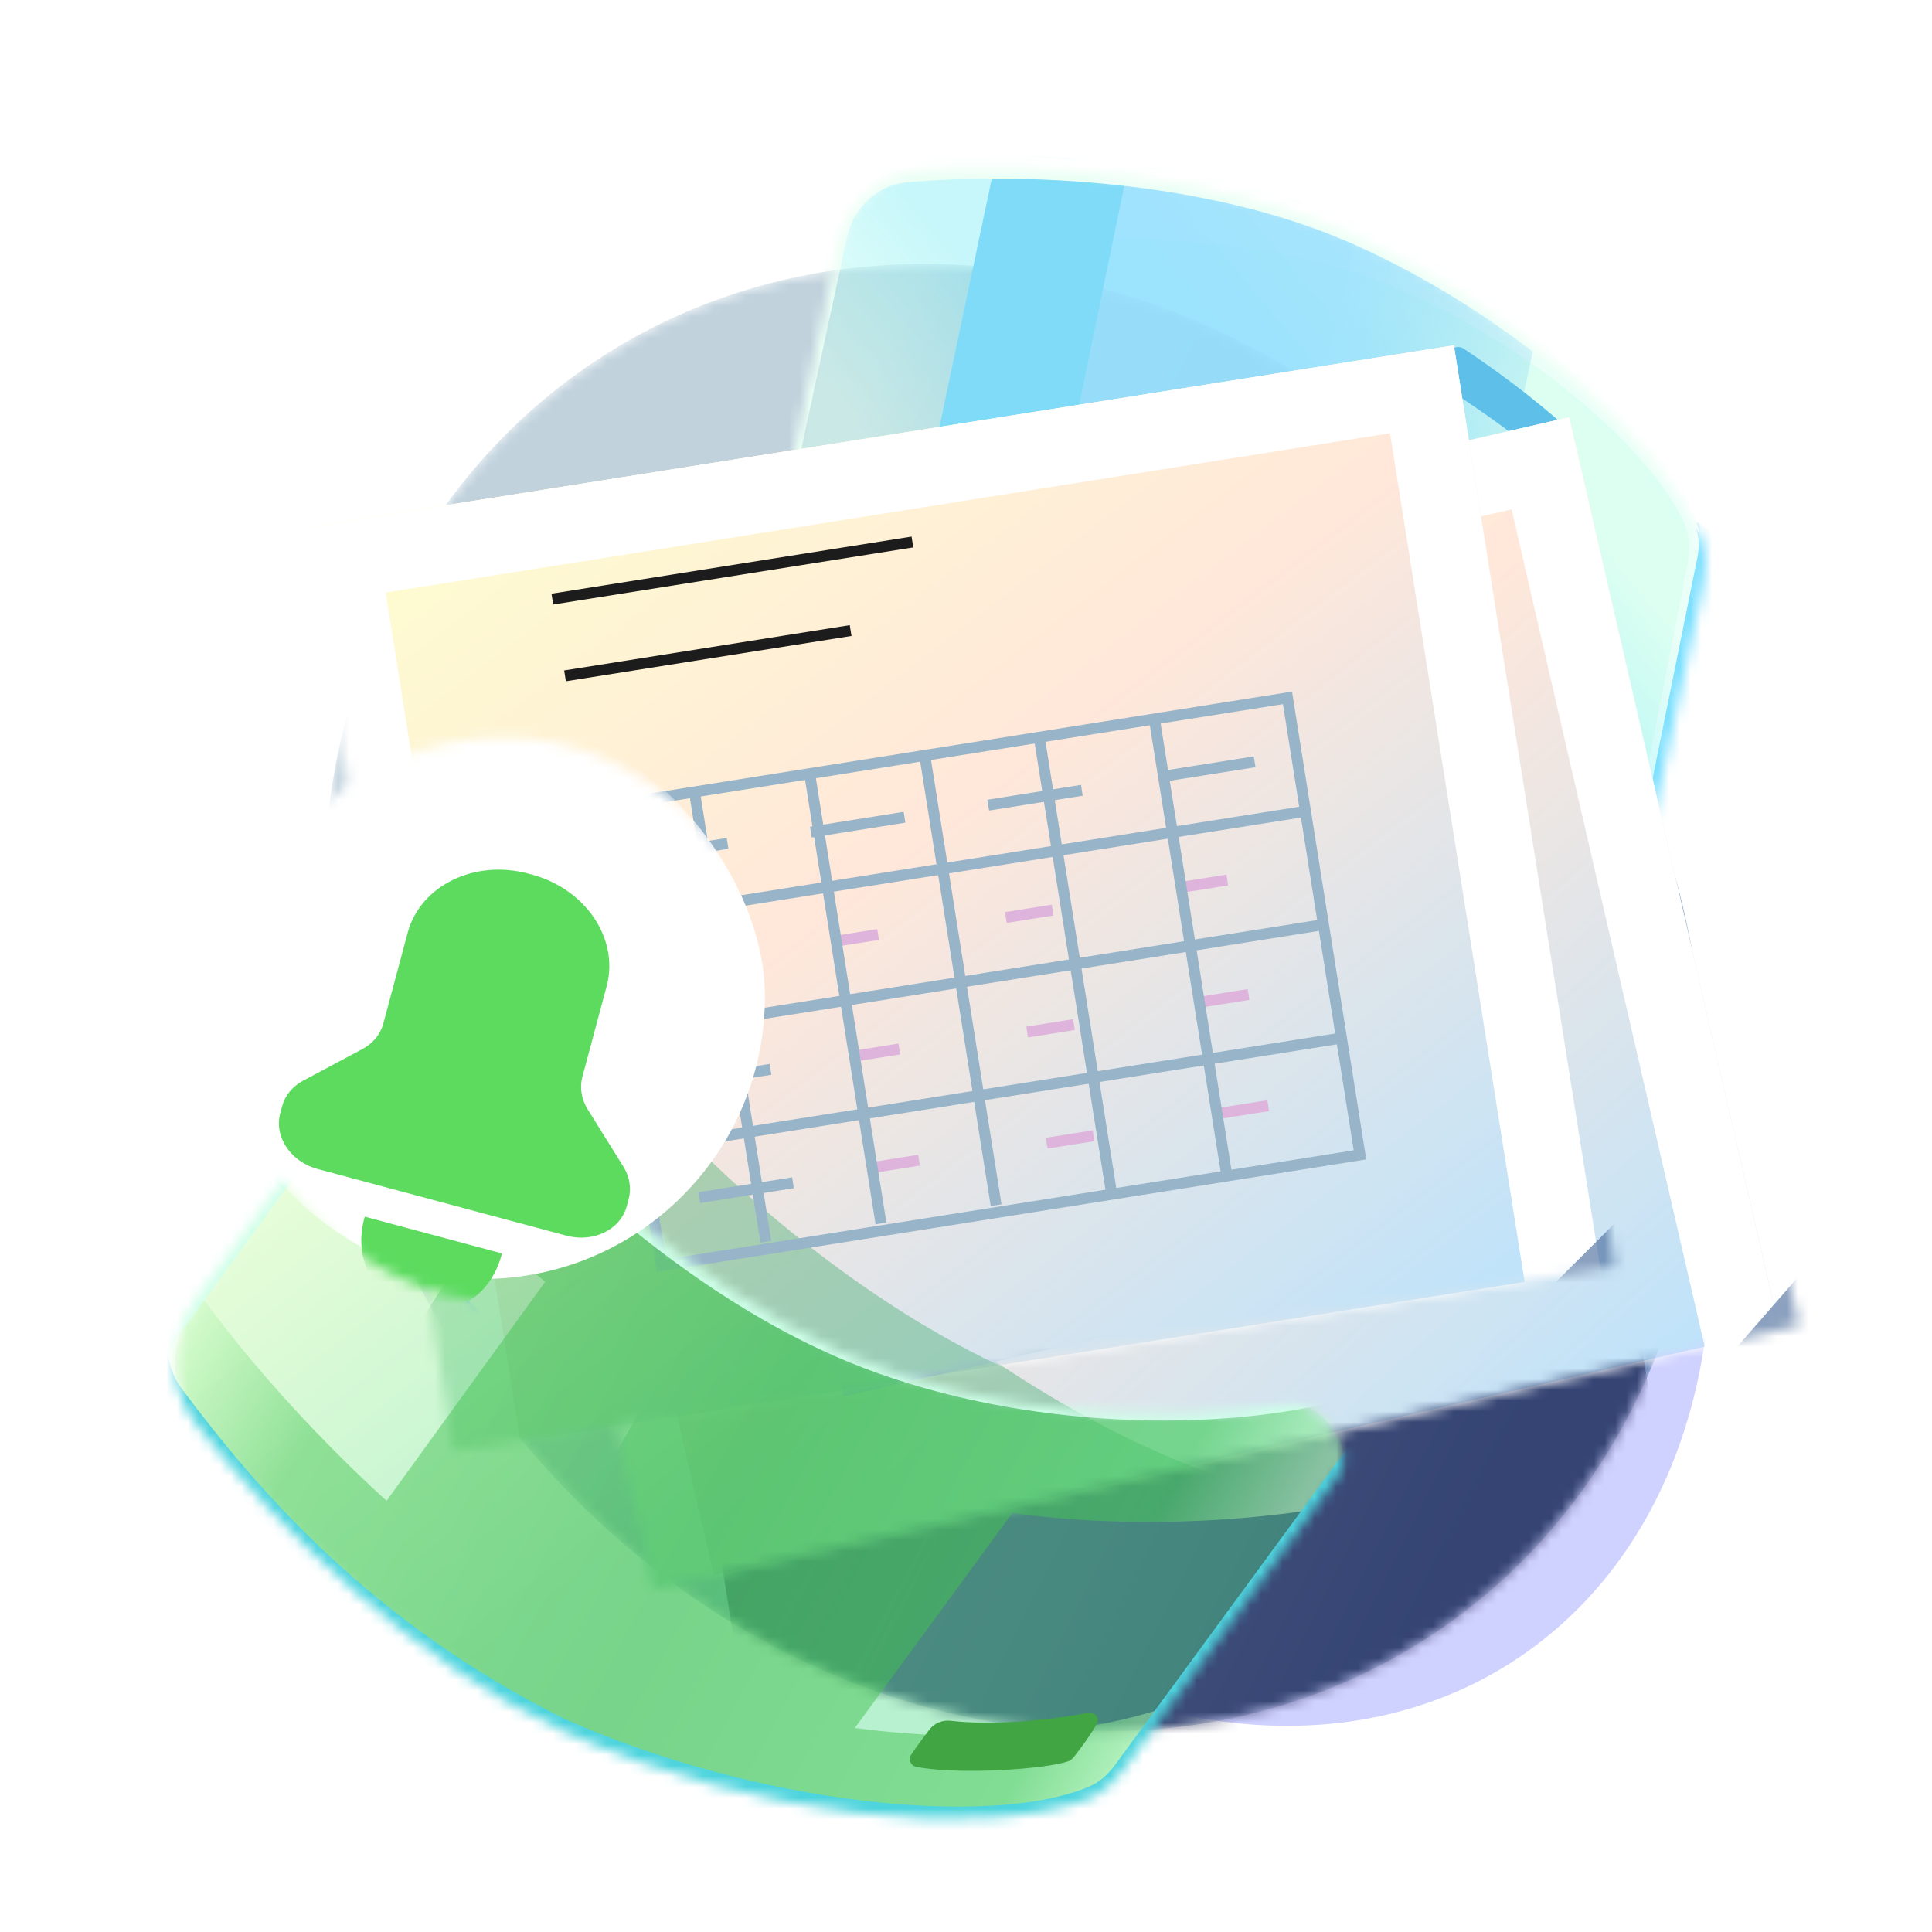 <svg width="180" height="180" viewBox="0 0 180 180" fill="none" xmlns="http://www.w3.org/2000/svg">
<g clip-path="url(#clip0_26420_12083)">
<g filter="url(#filter0_f_26420_12083)">
<path d="M129.752 26.695C119.759 22.549 107.4 21.883 98.856 22.402C94.932 22.64 91.882 25.661 91.118 29.518L87.831 46.116C87.177 49.413 90.066 52.432 93.425 52.316C101.915 52.023 113.927 53.089 123.728 57.154C132.677 60.866 140.714 68.321 145.735 75.01C147.275 77.061 152.552 76.346 153.046 73.829L157.194 52.716C157.458 51.373 157.472 49.97 156.903 48.724C153.728 41.763 142.384 31.934 129.752 26.695Z" fill="#E4FFF5"/>
</g>
<g filter="url(#filter1_f_26420_12083)">
<ellipse cx="107.889" cy="103.466" rx="47.032" ry="61.055" transform="rotate(-32.66 107.889 103.466)" fill="#CFD1FF"/>
</g>
<mask id="mask0_26420_12083" style="mask-type:alpha" maskUnits="userSpaceOnUse" x="30" y="24" width="129" height="138">
<ellipse cx="94.485" cy="92.949" rx="61.477" ry="70.999" transform="rotate(-32.66 94.485 92.949)" fill="white"/>
</mask>
<g mask="url(#mask0_26420_12083)">
<ellipse cx="94.485" cy="92.949" rx="61.477" ry="70.999" transform="rotate(-32.66 94.485 92.949)" fill="url(#paint0_linear_26420_12083)"/>
<g filter="url(#filter2_f_26420_12083)">
<rect x="54.1" y="62.805" width="87.825" height="112.513" transform="rotate(-9.014 54.1 62.805)" fill="#121342" fill-opacity="0.54"/>
</g>
</g>
<mask id="mask1_26420_12083" style="mask-type:alpha" maskUnits="userSpaceOnUse" x="72" y="15" width="87" height="72">
<path d="M125.454 21.673C112.607 16.014 96.432 15.149 85.858 15.845C81.959 16.102 78.89 19.062 78.066 22.881L72.826 47.156C72.114 50.455 74.97 53.514 78.342 53.377C88.881 52.949 104.599 54.366 117.208 59.921C129.059 65.142 139.474 75.868 145.31 84.851C146.713 87.01 151.858 86.496 152.397 83.978L158.751 54.321C159.032 53.008 159.072 51.64 158.59 50.386C155.195 41.549 141.215 28.616 125.454 21.673Z" fill="white"/>
</mask>
<g mask="url(#mask1_26420_12083)">
<g filter="url(#filter3_b_26420_12083)">
<path d="M125.454 21.673C112.607 16.014 96.432 15.149 85.858 15.845C81.959 16.102 78.89 19.062 78.066 22.881L72.826 47.156C72.114 50.455 74.97 53.514 78.342 53.377C88.881 52.949 104.599 54.366 117.208 59.921C129.059 65.142 139.474 75.868 145.31 84.851C146.713 87.01 151.858 86.496 152.397 83.978L158.751 54.321C159.032 53.008 159.072 51.64 158.59 50.386C155.195 41.549 141.215 28.616 125.454 21.673Z" fill="url(#paint1_linear_26420_12083)" fill-opacity="0.5"/>
</g>
<path d="M93.319 59.558L103.711 11.976L144.148 26.441L133.479 76.566L93.319 59.558Z" fill="url(#paint2_linear_26420_12083)" fill-opacity="0.8"/>
<g filter="url(#filter4_f_26420_12083)">
<rect x="52.657" y="56.29" width="87.825" height="112.513" transform="rotate(-7.099 52.657 56.29)" fill="#2B3C98" fill-opacity="0.56"/>
</g>
<g filter="url(#filter5_ii_26420_12083)">
<path d="M94.312 10.62L106.295 12.887L96.667 59.656L84.468 57.351L94.312 10.62Z" fill="#7FDBF8"/>
</g>
<g filter="url(#filter6_f_26420_12083)">
<path d="M73 51.864C73.724 52.423 74.655 52.737 75.643 52.66C86.106 51.847 103.053 52.886 116.533 58.647C129.645 64.25 141.089 76.546 146.564 85.907C147.502 87.51 150.999 87.188 151.368 85.368L158.124 52.03C158.317 51.081 158.33 50.099 158.007 49.185C157.934 48.981 157.856 48.775 157.772 48.566C159.141 48.991 159.932 50.144 160.19 50.898C160.503 51.815 160.207 54.223 160.004 55.17L152.573 90.501C152.184 92.318 147.853 92.4 146.933 90.786C141.561 81.365 129.284 67.106 116.236 61.358C102.82 55.448 86.997 54.137 76.525 54.834C75.14 54.926 73.001 53.933 73 51.864Z" fill="#7DE0FF"/>
</g>
<g filter="url(#filter7_f_26420_12083)">
<path d="M83.024 14.84C93.49 13.92 112.317 14.836 125.918 20.828C141.346 27.624 156.439 40.621 158.363 49.818C154.04 41.077 140.77 29.216 125.919 22.674C112.318 16.682 94.987 16.064 84.521 16.984C81.713 17.231 79.506 19.364 78.911 22.119L72.877 50.075C72.752 50.657 72.78 51.228 72.93 51.756C71.756 51.207 71.329 49.981 71.54 49.004L77.415 19.975C78.009 17.22 80.216 15.086 83.024 14.84Z" fill="#EBFFF5"/>
</g>
<g filter="url(#filter8_ii_26420_12083)">
<path d="M146.139 40.028C146.593 40.446 146.791 41.071 146.676 41.677L146.392 43.183C146.252 43.924 145.312 44.195 144.766 43.674C141.95 40.981 138.179 38.416 135.402 36.565C134.775 36.148 134.469 35.39 134.631 34.655L134.985 33.043C135.121 32.425 135.83 32.13 136.358 32.48C138.961 34.205 142.876 37.025 146.139 40.028Z" fill="#5EBFE9"/>
</g>
</g>
<g filter="url(#filter9_ii_26420_12083)">
<mask id="mask2_26420_12083" style="mask-type:alpha" maskUnits="userSpaceOnUse" x="39" y="31" width="129" height="118">
<rect x="39.676" y="56.281" width="109.584" height="94.228" transform="rotate(-12.985 39.676 56.281)" fill="white"/>
</mask>
<g mask="url(#mask2_26420_12083)">
<g filter="url(#filter10_d_26420_12083)">
<rect x="39.935" y="56.222" width="109.05" height="94.371" transform="rotate(-12.985 39.935 56.222)" fill="white"/>
<rect x="39.935" y="56.222" width="109.05" height="94.371" transform="rotate(-12.985 39.935 56.222)" fill="url(#paint3_linear_26420_12083)"/>
<rect x="44.226" y="58.904" width="101.895" height="87.216" transform="rotate(-12.985 44.226 58.904)" stroke="white" stroke-width="7.155"/>
</g>
<g filter="url(#filter11_f_26420_12083)">
<path d="M93.608 176.219C78.64 171.446 64.433 160.186 56.081 151.766C53.001 148.661 52.62 143.905 54.759 140.09L68.352 115.849C70.2 112.554 74.861 112.105 77.589 114.719C86.11 122.887 100.343 133.345 115.035 138.03C128.843 142.433 145.526 141.155 157.078 137.945C159.855 137.173 163.789 141.417 162.375 143.929L145.728 173.511C144.991 174.82 144.01 175.997 142.677 176.692C133.281 181.587 111.973 182.075 93.608 176.219Z" fill="#3DAB69" fill-opacity="0.4"/>
</g>
<g opacity="0.6" filter="url(#filter12_f_26420_12083)">
<path d="M186.155 100.865C186.155 100.867 156.51 134.935 141.688 151.967" stroke="#406395" stroke-width="5.77"/>
<path d="M195.189 90.815L192.245 119.271L167.413 97.663L195.189 90.815Z" fill="#406395"/>
</g>
<g opacity="0.5" filter="url(#filter13_f_26420_12083)">
<path d="M74.922 81.813C74.922 81.815 55.995 103.566 46.531 114.441" stroke="#E3817B" stroke-width="5.829"/>
<path d="M82.376 73.607L80.094 95.658L60.851 78.914L82.376 73.607Z" fill="#E3817B"/>
</g>
<path d="M64.543 68.256L97.641 60.623" stroke="#1C1C1C" stroke-width="1.02"/>
<path d="M66.216 75.308L92.469 69.254" stroke="#1C1C1C" stroke-width="1.02"/>
<path d="M71.695 97.926L135.913 83.117" stroke="#97B4C8" stroke-width="1.02"/>
<path d="M73.799 91.818L82.406 89.834" stroke="#97B4C8" stroke-width="1.02"/>
<path d="M90.076 88.245L98.683 86.26" stroke="#97B4C8" stroke-width="1.02"/>
<path d="M92.683 98.32L96.986 97.328" stroke="#DEB4DC" stroke-width="1.02"/>
<path d="M95.394 108.822L99.697 107.83" stroke="#DEB4DC" stroke-width="1.02"/>
<path d="M97.939 119.032L102.243 118.04" stroke="#DEB4DC" stroke-width="1.02"/>
<path d="M108.75 94.924L113.053 93.931" stroke="#DEB4DC" stroke-width="1.02"/>
<path d="M111.467 105.432L115.77 104.439" stroke="#DEB4DC" stroke-width="1.02"/>
<path d="M114.006 115.636L118.309 114.643" stroke="#DEB4DC" stroke-width="1.02"/>
<path d="M124.782 91.004L129.086 90.011" stroke="#DEB4DC" stroke-width="1.02"/>
<path d="M127.5 101.506L131.803 100.513" stroke="#DEB4DC" stroke-width="1.02"/>
<path d="M130.044 111.71L134.348 110.718" stroke="#DEB4DC" stroke-width="1.02"/>
<path d="M106.386 84.595L114.993 82.61" stroke="#97B4C8" stroke-width="1.02"/>
<path d="M122.26 80.831L130.868 78.846" stroke="#97B4C8" stroke-width="1.02"/>
<path d="M76.319 102.154L84.927 100.169" stroke="#97B4C8" stroke-width="1.02"/>
<path d="M79.252 112.538L87.859 110.553" stroke="#97B4C8" stroke-width="1.02"/>
<path d="M82.068 122.937L90.676 120.952" stroke="#97B4C8" stroke-width="1.02"/>
<path d="M86.276 143.831L94.883 141.846" stroke="#97B4C8" stroke-width="1.02"/>
<path d="M74.097 108.346L138.315 93.537" stroke="#97B4C8" stroke-width="1.02"/>
<path d="M76.504 118.771L140.722 103.962" stroke="#97B4C8" stroke-width="1.02"/>
<path d="M100.119 80.173L109.701 121.724" stroke="#97B4C8" stroke-width="1.02"/>
<path d="M89.536 82.612L99.117 124.164" stroke="#97B4C8" stroke-width="1.02"/>
<path d="M121.311 75.674L130.892 117.225" stroke="#97B4C8" stroke-width="1.02"/>
<path d="M78.952 85.055L88.534 126.606" stroke="#97B4C8" stroke-width="1.02"/>
<path d="M110.729 78.116L120.311 119.668" stroke="#97B4C8" stroke-width="1.02"/>
<path d="M83.711 150.046L147.929 135.238" stroke="#97B4C8" stroke-width="1.02"/>
<path d="M133.507 72.693L69.29 87.501L78.977 129.508L143.194 114.7L133.507 72.693Z" stroke="#97B4C8" stroke-width="1.02"/>
</g>
</g>
<g filter="url(#filter14_ii_26420_12083)">
<mask id="mask3_26420_12083" style="mask-type:alpha" maskUnits="userSpaceOnUse" x="27" y="24" width="124" height="112">
<rect x="27.483" y="42.148" width="109.584" height="94.228" transform="rotate(-9.014 27.483 42.148)" fill="white"/>
</mask>
<g mask="url(#mask3_26420_12083)">
<g filter="url(#filter15_d_26420_12083)">
<rect x="27.747" y="42.106" width="109.05" height="94.371" transform="rotate(-9.014 27.747 42.106)" fill="white"/>
<rect x="27.747" y="42.106" width="109.05" height="94.371" transform="rotate(-9.014 27.747 42.106)" fill="url(#paint4_linear_26420_12083)"/>
<rect x="31.841" y="45.08" width="101.895" height="87.216" transform="rotate(-9.014 31.841 45.08)" stroke="white" stroke-width="7.155"/>
</g>
<g filter="url(#filter16_f_26420_12083)">
<path d="M72.978 165.534C58.377 159.735 44.984 147.518 37.235 138.54C34.377 135.229 34.327 130.458 36.725 126.801L51.965 103.559C54.036 100.4 58.718 100.275 61.257 103.071C69.193 111.81 82.667 123.229 96.999 128.921C110.469 134.27 127.201 134.149 138.946 131.748C141.77 131.17 145.401 135.676 143.817 138.084L125.161 166.442C124.335 167.697 123.275 168.803 121.897 169.404C112.184 173.637 90.893 172.648 72.978 165.534Z" fill="#3DAB69" fill-opacity="0.4"/>
</g>
<g opacity="0.6" filter="url(#filter17_f_26420_12083)">
<path d="M170.521 96.77C170.521 96.773 138.587 128.705 122.621 144.67" stroke="#406395" stroke-width="5.77"/>
</g>
<path d="M51.46 55.816L85.008 50.495" stroke="#1C1C1C" stroke-width="1.02"/>
<path d="M52.642 62.968L79.251 58.747" stroke="#1C1C1C" stroke-width="1.02"/>
<path d="M56.539 85.91L121.627 75.585" stroke="#97B4C8" stroke-width="1.02"/>
<path d="M59.06 79.963L67.785 78.579" stroke="#97B4C8" stroke-width="1.02"/>
<path d="M75.546 77.526L84.27 76.142" stroke="#97B4C8" stroke-width="1.02"/>
<path d="M77.449 87.757L81.811 87.065" stroke="#DEB4DC" stroke-width="1.02"/>
<path d="M79.427 98.422L83.789 97.73" stroke="#DEB4DC" stroke-width="1.02"/>
<path d="M81.259 108.783L85.621 108.091" stroke="#DEB4DC" stroke-width="1.02"/>
<path d="M93.711 85.482L98.073 84.79" stroke="#DEB4DC" stroke-width="1.02"/>
<path d="M95.696 96.152L100.058 95.46" stroke="#DEB4DC" stroke-width="1.02"/>
<path d="M97.521 106.508L101.883 105.816" stroke="#DEB4DC" stroke-width="1.02"/>
<path d="M109.979 82.682L114.341 81.99" stroke="#DEB4DC" stroke-width="1.02"/>
<path d="M111.962 93.347L116.324 92.655" stroke="#DEB4DC" stroke-width="1.02"/>
<path d="M113.793 103.702L118.155 103.01" stroke="#DEB4DC" stroke-width="1.02"/>
<path d="M92.07 75.014L100.794 73.63" stroke="#97B4C8" stroke-width="1.02"/>
<path d="M108.166 72.358L116.89 70.975" stroke="#97B4C8" stroke-width="1.02"/>
<path d="M60.858 90.448L69.582 89.064" stroke="#97B4C8" stroke-width="1.02"/>
<path d="M63.065 101.011L71.79 99.627" stroke="#97B4C8" stroke-width="1.02"/>
<path d="M65.156 111.579L73.88 110.195" stroke="#97B4C8" stroke-width="1.02"/>
<path d="M67.905 132.715L76.629 131.331" stroke="#97B4C8" stroke-width="1.02"/>
<path d="M58.212 96.472L123.301 86.147" stroke="#97B4C8" stroke-width="1.02"/>
<path d="M59.892 107.038L124.98 96.713" stroke="#97B4C8" stroke-width="1.02"/>
<path d="M86.124 70.169L92.805 112.284" stroke="#97B4C8" stroke-width="1.02"/>
<path d="M75.397 71.869L82.078 113.985" stroke="#97B4C8" stroke-width="1.02"/>
<path d="M107.577 67.147L114.258 109.263" stroke="#97B4C8" stroke-width="1.02"/>
<path d="M64.67 73.572L71.351 115.688" stroke="#97B4C8" stroke-width="1.02"/>
<path d="M96.851 68.852L103.531 110.967" stroke="#97B4C8" stroke-width="1.02"/>
<path d="M64.917 138.737L130.006 128.412" stroke="#97B4C8" stroke-width="1.02"/>
<path d="M119.952 65.019L54.863 75.344L61.617 117.921L126.706 107.596L119.952 65.019Z" stroke="#97B4C8" stroke-width="1.02"/>
</g>
</g>
<mask id="mask4_26420_12083" style="mask-type:alpha" maskUnits="userSpaceOnUse" x="16" y="96" width="110" height="74">
<path d="M52.645 161.374C38.344 154.87 25.563 142.014 18.261 132.669C15.569 129.223 15.751 124.455 18.325 120.919L34.681 98.448C36.904 95.394 41.586 95.497 43.986 98.415C51.485 107.53 64.387 119.593 78.424 125.977C91.617 131.977 108.334 132.674 120.183 130.848C123.032 130.409 126.438 135.087 124.739 137.414L104.721 164.828C103.835 166.042 102.722 167.095 101.317 167.627C91.409 171.381 70.192 169.354 52.645 161.374Z" fill="white"/>
</mask>
<g mask="url(#mask4_26420_12083)">
<g filter="url(#filter18_b_26420_12083)">
<path d="M52.645 161.374C38.344 154.87 25.563 142.014 18.261 132.669C15.569 129.223 15.751 124.455 18.325 120.919L34.681 98.448C36.904 95.394 41.586 95.497 43.986 98.415C51.485 107.53 64.387 119.593 78.424 125.977C91.617 131.977 108.334 132.674 120.183 130.848C123.032 130.409 126.438 135.087 124.739 137.414L104.721 164.828C103.835 166.042 102.722 167.095 101.317 167.627C91.409 171.381 70.192 169.354 52.645 161.374Z" fill="url(#paint5_linear_26420_12083)" fill-opacity="0.4"/>
</g>
<g filter="url(#filter19_ii_26420_12083)">
<path fill-rule="evenodd" clip-rule="evenodd" d="M36.583 140.389C26.954 131.644 19.405 122.092 16.658 117.206L7.7 128.637C12.596 136.156 27.621 153.871 48.557 164.58C54.525 167.633 60.744 169.882 66.804 171.515L71.175 173.894L71.992 172.779C85.167 175.654 96.975 175.765 102.923 175.176L112.007 158.565C103.743 162.135 92.023 163.125 80.21 161.556L94.876 141.527C109 143.465 122.883 141.682 130.477 139.713C138.265 137.693 132.225 128.686 127.835 124.373C122.817 125.174 108.19 125.009 86.759 118.976L60.923 106.777L60.135 107.865C46.954 99.476 40.389 89.399 38.522 84.177L27.488 94.075C34.818 104.65 42.072 112.535 51.36 119.983L36.583 140.389Z" fill="url(#paint6_linear_26420_12083)" fill-opacity="0.5"/>
</g>
<g filter="url(#filter20_ii_26420_12083)">
<path d="M101.323 159.578C97.57 160.323 92.469 160.759 88.568 160.319C87.801 160.232 87.033 160.546 86.572 161.165C86 161.932 85.453 162.632 84.903 163.462C84.604 163.914 84.831 164.51 85.363 164.613C89.43 165.402 97.521 164.805 99.52 164.098C99.772 164.009 99.96 163.82 100.121 163.608C100.655 162.911 101.533 161.761 102.173 160.633C102.502 160.054 101.976 159.448 101.323 159.578Z" fill="#40A542"/>
</g>
<g filter="url(#filter21_ii_26420_12083)">
<path d="M48.137 113.781C44.949 110.998 41.523 107.262 39.118 104.009C38.579 103.281 37.504 103.191 36.917 103.881C36.222 104.701 35.556 105.58 35.006 106.481C34.77 106.868 34.758 107.349 34.989 107.739C36.559 110.375 40.682 114.78 44.59 118.04C45.213 118.56 46.139 118.417 46.641 117.779C47.181 117.094 47.708 116.493 48.32 115.76C48.815 115.167 48.719 114.289 48.137 113.781Z" fill="#40A542"/>
</g>
<g filter="url(#filter22_f_26420_12083)">
<path d="M16.941 129.393C23.976 138.815 34.621 151.19 52.555 160.127C70.477 168.125 92.287 170.336 101.466 166.458C102.464 166.036 103.266 165.284 103.905 164.409L129.793 129.09C129.98 128.834 130.577 134.6 129.472 136.114L105.154 168.295C104.515 169.171 103.714 169.923 102.715 170.345C93.082 174.416 70.499 171.779 52.596 163.636C37.455 156.75 22.352 142.687 15.317 133.265C14.312 131.918 14.147 127.575 15.35 124.857C15.757 127.113 16.064 128.219 16.941 129.393Z" fill="#4ED4DD"/>
</g>
<g filter="url(#filter23_f_26420_12083)">
<path d="M127.471 133.498C126.878 132.222 125.393 130.374 123.39 130.824C110.783 133.661 92.248 132.745 77.653 126.291C62.648 119.656 49.349 106.778 42.027 97.594C40.141 95.561 37.675 95.607 36.094 97.827L16.74 124.273C15.921 125.423 14.547 128.138 14.447 129.474C13.878 127.384 14.644 122.998 15.985 121.155L36.019 93.734C37.623 91.531 41.078 91.685 42.754 93.833C49.98 103.093 63.68 116.559 78.615 123.351C93.141 129.957 111.679 130.952 123.547 128.412C125.228 128.053 128.211 131.234 127.471 133.498Z" fill="#CEFFE8"/>
</g>
</g>
<mask id="mask5_26420_12083" style="mask-type:alpha" maskUnits="userSpaceOnUse" x="20" y="68" width="54" height="54">
<rect x="20.795" y="68.686" width="52.657" height="52.657" rx="26.329" fill="white"/>
</mask>
<g mask="url(#mask5_26420_12083)">
<g filter="url(#filter24_iiiii_26420_12083)">
<rect x="20.795" y="68.686" width="52.657" height="52.657" rx="26.329" fill="white"/>
</g>
<g filter="url(#filter25_f_26420_12083)">
<rect x="10.398" y="118.455" width="36.727" height="19.878" rx="9.939" fill="#2395FF" fill-opacity="0.74"/>
</g>
<g filter="url(#filter26_ddiiiii_26420_12083)">
<path d="M41.051 80.599C42.228 76.204 47.264 73.735 52.298 75.084L52.61 75.167C57.644 76.516 60.77 81.172 59.593 85.567L57.331 94.01C57.06 95.018 57.239 96.106 57.83 97.055L61.142 102.368C61.733 103.317 61.911 104.405 61.641 105.413L61.468 106.058C60.88 108.255 58.362 109.49 55.844 108.815L32.673 102.606C30.156 101.932 28.593 99.604 29.181 97.406L29.354 96.762C29.624 95.753 30.323 94.9 31.309 94.375L36.834 91.429C37.82 90.903 38.518 90.05 38.788 89.042L41.051 80.599Z" fill="#5CDB5F"/>
<path d="M49.835 110.469L37.055 107.044L37.004 107.233C36.121 110.529 37.463 113.752 40.002 114.432L43.589 115.394C46.128 116.074 48.902 113.953 49.785 110.657L49.835 110.469Z" fill="#5CDB5F"/>
</g>
</g>
</g>
<defs>
<filter id="filter0_f_26420_12083" x="71.738" y="6.25" width="101.632" height="85.955" filterUnits="userSpaceOnUse" color-interpolation-filters="sRGB">
<feFlood flood-opacity="0" result="BackgroundImageFix"/>
<feBlend mode="normal" in="SourceGraphic" in2="BackgroundImageFix" result="shape"/>
<feGaussianBlur stdDeviation="8" result="effect1_foregroundBlur_26420_12083"/>
</filter>
<filter id="filter1_f_26420_12083" x="36.376" y="26.127" width="143.025" height="154.678" filterUnits="userSpaceOnUse" color-interpolation-filters="sRGB">
<feFlood flood-opacity="0" result="BackgroundImageFix"/>
<feBlend mode="normal" in="SourceGraphic" in2="BackgroundImageFix" result="shape"/>
<feGaussianBlur stdDeviation="10" result="effect1_foregroundBlur_26420_12083"/>
</filter>
<filter id="filter2_f_26420_12083" x="38.1" y="33.045" width="136.369" height="156.884" filterUnits="userSpaceOnUse" color-interpolation-filters="sRGB">
<feFlood flood-opacity="0" result="BackgroundImageFix"/>
<feBlend mode="normal" in="SourceGraphic" in2="BackgroundImageFix" result="shape"/>
<feGaussianBlur stdDeviation="8" result="effect1_foregroundBlur_26420_12083"/>
</filter>
<filter id="filter3_b_26420_12083" x="65.555" y="8.479" width="100.564" height="84.889" filterUnits="userSpaceOnUse" color-interpolation-filters="sRGB">
<feFlood flood-opacity="0" result="BackgroundImageFix"/>
<feGaussianBlur in="BackgroundImageFix" stdDeviation="3.58"/>
<feComposite in2="SourceAlpha" operator="in" result="effect1_backgroundBlur_26420_12083"/>
<feBlend mode="normal" in="SourceGraphic" in2="effect1_backgroundBlur_26420_12083" result="shape"/>
</filter>
<filter id="filter4_f_26420_12083" x="44.657" y="37.435" width="117.058" height="138.505" filterUnits="userSpaceOnUse" color-interpolation-filters="sRGB">
<feFlood flood-opacity="0" result="BackgroundImageFix"/>
<feBlend mode="normal" in="SourceGraphic" in2="BackgroundImageFix" result="shape"/>
<feGaussianBlur stdDeviation="4" result="effect1_foregroundBlur_26420_12083"/>
</filter>
<filter id="filter5_ii_26420_12083" x="83.406" y="9.558" width="23.421" height="50.63" filterUnits="userSpaceOnUse" color-interpolation-filters="sRGB">
<feFlood flood-opacity="0" result="BackgroundImageFix"/>
<feBlend mode="normal" in="SourceGraphic" in2="BackgroundImageFix" result="shape"/>
<feColorMatrix in="SourceAlpha" type="matrix" values="0 0 0 0 0 0 0 0 0 0 0 0 0 0 0 0 0 0 127 0" result="hardAlpha"/>
<feOffset dx="-1.062" dy="-1.062"/>
<feGaussianBlur stdDeviation="0.531"/>
<feComposite in2="hardAlpha" operator="arithmetic" k2="-1" k3="1"/>
<feColorMatrix type="matrix" values="0 0 0 0 0.41 0 0 0 0 0.817 0 0 0 0 0.946 0 0 0 1 0"/>
<feBlend mode="normal" in2="shape" result="effect1_innerShadow_26420_12083"/>
<feColorMatrix in="SourceAlpha" type="matrix" values="0 0 0 0 0 0 0 0 0 0 0 0 0 0 0 0 0 0 127 0" result="hardAlpha"/>
<feOffset dx="0.531" dy="0.531"/>
<feGaussianBlur stdDeviation="0.531"/>
<feComposite in2="hardAlpha" operator="arithmetic" k2="-1" k3="1"/>
<feColorMatrix type="matrix" values="0 0 0 0 0.704 0 0 0 0 1 0 0 0 0 0.982 0 0 0 1 0"/>
<feBlend mode="normal" in2="effect1_innerShadow_26420_12083" result="effect2_innerShadow_26420_12083"/>
</filter>
<filter id="filter6_f_26420_12083" x="72.088" y="47.654" width="89.152" height="45.192" filterUnits="userSpaceOnUse" color-interpolation-filters="sRGB">
<feFlood flood-opacity="0" result="BackgroundImageFix"/>
<feBlend mode="normal" in="SourceGraphic" in2="BackgroundImageFix" result="shape"/>
<feGaussianBlur stdDeviation="0.456" result="effect1_foregroundBlur_26420_12083"/>
</filter>
<filter id="filter7_f_26420_12083" x="71.031" y="14.077" width="87.787" height="38.135" filterUnits="userSpaceOnUse" color-interpolation-filters="sRGB">
<feFlood flood-opacity="0" result="BackgroundImageFix"/>
<feBlend mode="normal" in="SourceGraphic" in2="BackgroundImageFix" result="shape"/>
<feGaussianBlur stdDeviation="0.228" result="effect1_foregroundBlur_26420_12083"/>
</filter>
<filter id="filter8_ii_26420_12083" x="134.057" y="31.799" width="13.182" height="12.677" filterUnits="userSpaceOnUse" color-interpolation-filters="sRGB">
<feFlood flood-opacity="0" result="BackgroundImageFix"/>
<feBlend mode="normal" in="SourceGraphic" in2="BackgroundImageFix" result="shape"/>
<feColorMatrix in="SourceAlpha" type="matrix" values="0 0 0 0 0 0 0 0 0 0 0 0 0 0 0 0 0 0 127 0" result="hardAlpha"/>
<feOffset dx="-0.531" dy="-0.531"/>
<feGaussianBlur stdDeviation="0.266"/>
<feComposite in2="hardAlpha" operator="arithmetic" k2="-1" k3="1"/>
<feColorMatrix type="matrix" values="0 0 0 0 0.1 0 0 0 0 0.838 0 0 0 0 1 0 0 0 1 0"/>
<feBlend mode="normal" in2="shape" result="effect1_innerShadow_26420_12083"/>
<feColorMatrix in="SourceAlpha" type="matrix" values="0 0 0 0 0 0 0 0 0 0 0 0 0 0 0 0 0 0 127 0" result="hardAlpha"/>
<feOffset dx="0.531" dy="0.531"/>
<feGaussianBlur stdDeviation="0.266"/>
<feComposite in2="hardAlpha" operator="arithmetic" k2="-1" k3="1"/>
<feColorMatrix type="matrix" values="0 0 0 0 0.706 0 0 0 0 1 0 0 0 0 0.98 0 0 0 1 0"/>
<feBlend mode="normal" in2="effect1_innerShadow_26420_12083" result="effect2_innerShadow_26420_12083"/>
</filter>
<filter id="filter9_ii_26420_12083" x="38.915" y="30.697" width="129.736" height="118.423" filterUnits="userSpaceOnUse" color-interpolation-filters="sRGB">
<feFlood flood-opacity="0" result="BackgroundImageFix"/>
<feBlend mode="normal" in="SourceGraphic" in2="BackgroundImageFix" result="shape"/>
<feColorMatrix in="SourceAlpha" type="matrix" values="0 0 0 0 0 0 0 0 0 0 0 0 0 0 0 0 0 0 127 0" result="hardAlpha"/>
<feOffset dx="-1.02" dy="-1.02"/>
<feGaussianBlur stdDeviation="0.51"/>
<feComposite in2="hardAlpha" operator="arithmetic" k2="-1" k3="1"/>
<feColorMatrix type="matrix" values="0 0 0 0 0.581 0 0 0 0 0.831 0 0 0 0 0.988 0 0 0 1 0"/>
<feBlend mode="normal" in2="shape" result="effect1_innerShadow_26420_12083"/>
<feColorMatrix in="SourceAlpha" type="matrix" values="0 0 0 0 0 0 0 0 0 0 0 0 0 0 0 0 0 0 127 0" result="hardAlpha"/>
<feOffset dx="1.02" dy="1.02"/>
<feGaussianBlur stdDeviation="0.51"/>
<feComposite in2="hardAlpha" operator="arithmetic" k2="-1" k3="1"/>
<feColorMatrix type="matrix" values="0 0 0 0 0.994 0 0 0 0 1 0 0 0 0 0.958 0 0 0 1 0"/>
<feBlend mode="normal" in2="effect1_innerShadow_26420_12083" result="effect2_innerShadow_26420_12083"/>
</filter>
<filter id="filter10_d_26420_12083" x="32.78" y="31.718" width="141.778" height="130.773" filterUnits="userSpaceOnUse" color-interpolation-filters="sRGB">
<feFlood flood-opacity="0" result="BackgroundImageFix"/>
<feColorMatrix in="SourceAlpha" type="matrix" values="0 0 0 0 0 0 0 0 0 0 0 0 0 0 0 0 0 0 127 0" result="hardAlpha"/>
<feOffset dy="7.155"/>
<feGaussianBlur stdDeviation="3.578"/>
<feComposite in2="hardAlpha" operator="out"/>
<feColorMatrix type="matrix" values="0 0 0 0 0 0 0 0 0 0 0 0 0 0 0 0 0 0 0.25 0"/>
<feBlend mode="normal" in2="BackgroundImageFix" result="effect1_dropShadow_26420_12083"/>
<feBlend mode="normal" in="SourceGraphic" in2="effect1_dropShadow_26420_12083" result="shape"/>
</filter>
<filter id="filter11_f_26420_12083" x="45.411" y="105.028" width="125.262" height="83.459" filterUnits="userSpaceOnUse" color-interpolation-filters="sRGB">
<feFlood flood-opacity="0" result="BackgroundImageFix"/>
<feBlend mode="normal" in="SourceGraphic" in2="BackgroundImageFix" result="shape"/>
<feGaussianBlur stdDeviation="4" result="effect1_foregroundBlur_26420_12083"/>
</filter>
<filter id="filter12_f_26420_12083" x="135.512" y="86.814" width="63.678" height="71.047" filterUnits="userSpaceOnUse" color-interpolation-filters="sRGB">
<feFlood flood-opacity="0" result="BackgroundImageFix"/>
<feBlend mode="normal" in="SourceGraphic" in2="BackgroundImageFix" result="shape"/>
<feGaussianBlur stdDeviation="2" result="effect1_foregroundBlur_26420_12083"/>
</filter>
<filter id="filter13_f_26420_12083" x="40.333" y="69.606" width="46.044" height="50.748" filterUnits="userSpaceOnUse" color-interpolation-filters="sRGB">
<feFlood flood-opacity="0" result="BackgroundImageFix"/>
<feBlend mode="normal" in="SourceGraphic" in2="BackgroundImageFix" result="shape"/>
<feGaussianBlur stdDeviation="2" result="effect1_foregroundBlur_26420_12083"/>
</filter>
<filter id="filter14_ii_26420_12083" x="26.726" y="24.001" width="124.771" height="112.232" filterUnits="userSpaceOnUse" color-interpolation-filters="sRGB">
<feFlood flood-opacity="0" result="BackgroundImageFix"/>
<feBlend mode="normal" in="SourceGraphic" in2="BackgroundImageFix" result="shape"/>
<feColorMatrix in="SourceAlpha" type="matrix" values="0 0 0 0 0 0 0 0 0 0 0 0 0 0 0 0 0 0 127 0" result="hardAlpha"/>
<feOffset dx="-1.02" dy="-1.02"/>
<feGaussianBlur stdDeviation="0.51"/>
<feComposite in2="hardAlpha" operator="arithmetic" k2="-1" k3="1"/>
<feColorMatrix type="matrix" values="0 0 0 0 0.581 0 0 0 0 0.831 0 0 0 0 0.988 0 0 0 1 0"/>
<feBlend mode="normal" in2="shape" result="effect1_innerShadow_26420_12083"/>
<feColorMatrix in="SourceAlpha" type="matrix" values="0 0 0 0 0 0 0 0 0 0 0 0 0 0 0 0 0 0 127 0" result="hardAlpha"/>
<feOffset dx="1.02" dy="1.02"/>
<feGaussianBlur stdDeviation="0.51"/>
<feComposite in2="hardAlpha" operator="arithmetic" k2="-1" k3="1"/>
<feColorMatrix type="matrix" values="0 0 0 0 0.994 0 0 0 0 1 0 0 0 0 0.958 0 0 0 1 0"/>
<feBlend mode="normal" in2="effect1_innerShadow_26420_12083" result="effect2_innerShadow_26420_12083"/>
</filter>
<filter id="filter15_d_26420_12083" x="20.591" y="25.021" width="136.8" height="124.602" filterUnits="userSpaceOnUse" color-interpolation-filters="sRGB">
<feFlood flood-opacity="0" result="BackgroundImageFix"/>
<feColorMatrix in="SourceAlpha" type="matrix" values="0 0 0 0 0 0 0 0 0 0 0 0 0 0 0 0 0 0 127 0" result="hardAlpha"/>
<feOffset dy="7.155"/>
<feGaussianBlur stdDeviation="3.578"/>
<feComposite in2="hardAlpha" operator="out"/>
<feColorMatrix type="matrix" values="0 0 0 0 0 0 0 0 0 0 0 0 0 0 0 0 0 0 0.25 0"/>
<feBlend mode="normal" in2="BackgroundImageFix" result="effect1_dropShadow_26420_12083"/>
<feBlend mode="normal" in="SourceGraphic" in2="effect1_dropShadow_26420_12083" result="shape"/>
</filter>
<filter id="filter16_f_26420_12083" x="27.003" y="93.076" width="125.199" height="86.844" filterUnits="userSpaceOnUse" color-interpolation-filters="sRGB">
<feFlood flood-opacity="0" result="BackgroundImageFix"/>
<feBlend mode="normal" in="SourceGraphic" in2="BackgroundImageFix" result="shape"/>
<feGaussianBlur stdDeviation="4" result="effect1_foregroundBlur_26420_12083"/>
</filter>
<filter id="filter17_f_26420_12083" x="116.582" y="83.369" width="67.649" height="67.341" filterUnits="userSpaceOnUse" color-interpolation-filters="sRGB">
<feFlood flood-opacity="0" result="BackgroundImageFix"/>
<feBlend mode="normal" in="SourceGraphic" in2="BackgroundImageFix" result="shape"/>
<feGaussianBlur stdDeviation="2" result="effect1_foregroundBlur_26420_12083"/>
</filter>
<filter id="filter18_b_26420_12083" x="12.076" y="91.951" width="117.359" height="81.74" filterUnits="userSpaceOnUse" color-interpolation-filters="sRGB">
<feFlood flood-opacity="0" result="BackgroundImageFix"/>
<feGaussianBlur in="BackgroundImageFix" stdDeviation="2.121"/>
<feComposite in2="SourceAlpha" operator="in" result="effect1_backgroundBlur_26420_12083"/>
<feBlend mode="normal" in="SourceGraphic" in2="effect1_backgroundBlur_26420_12083" result="shape"/>
</filter>
<filter id="filter19_ii_26420_12083" x="6.569" y="83.046" width="128.233" height="92.981" filterUnits="userSpaceOnUse" color-interpolation-filters="sRGB">
<feFlood flood-opacity="0" result="BackgroundImageFix"/>
<feBlend mode="normal" in="SourceGraphic" in2="BackgroundImageFix" result="shape"/>
<feColorMatrix in="SourceAlpha" type="matrix" values="0 0 0 0 0 0 0 0 0 0 0 0 0 0 0 0 0 0 127 0" result="hardAlpha"/>
<feOffset dx="-1.131" dy="-1.131"/>
<feGaussianBlur stdDeviation="0.566"/>
<feComposite in2="hardAlpha" operator="arithmetic" k2="-1" k3="1"/>
<feColorMatrix type="matrix" values="0 0 0 0 0.581 0 0 0 0 0.831 0 0 0 0 0.988 0 0 0 1 0"/>
<feBlend mode="normal" in2="shape" result="effect1_innerShadow_26420_12083"/>
<feColorMatrix in="SourceAlpha" type="matrix" values="0 0 0 0 0 0 0 0 0 0 0 0 0 0 0 0 0 0 127 0" result="hardAlpha"/>
<feOffset dx="0.566" dy="0.566"/>
<feGaussianBlur stdDeviation="0.566"/>
<feComposite in2="hardAlpha" operator="arithmetic" k2="-1" k3="1"/>
<feColorMatrix type="matrix" values="0 0 0 0 0.996 0 0 0 0 1 0 0 0 0 0.812 0 0 0 1 0"/>
<feBlend mode="normal" in2="effect1_innerShadow_26420_12083" result="effect2_innerShadow_26420_12083"/>
</filter>
<filter id="filter20_ii_26420_12083" x="84.204" y="158.995" width="18.635" height="6.558" filterUnits="userSpaceOnUse" color-interpolation-filters="sRGB">
<feFlood flood-opacity="0" result="BackgroundImageFix"/>
<feBlend mode="normal" in="SourceGraphic" in2="BackgroundImageFix" result="shape"/>
<feColorMatrix in="SourceAlpha" type="matrix" values="0 0 0 0 0 0 0 0 0 0 0 0 0 0 0 0 0 0 127 0" result="hardAlpha"/>
<feOffset dx="-0.566" dy="-0.566"/>
<feGaussianBlur stdDeviation="0.283"/>
<feComposite in2="hardAlpha" operator="arithmetic" k2="-1" k3="1"/>
<feColorMatrix type="matrix" values="0 0 0 0 0.159 0 0 0 0 0.517 0 0 0 0 0.166 0 0 0 1 0"/>
<feBlend mode="normal" in2="shape" result="effect1_innerShadow_26420_12083"/>
<feColorMatrix in="SourceAlpha" type="matrix" values="0 0 0 0 0 0 0 0 0 0 0 0 0 0 0 0 0 0 127 0" result="hardAlpha"/>
<feOffset dx="0.566" dy="0.566"/>
<feGaussianBlur stdDeviation="0.283"/>
<feComposite in2="hardAlpha" operator="arithmetic" k2="-1" k3="1"/>
<feColorMatrix type="matrix" values="0 0 0 0 0.383 0 0 0 0 0.938 0 0 0 0 0.393 0 0 0 1 0"/>
<feBlend mode="normal" in2="effect1_innerShadow_26420_12083" result="effect2_innerShadow_26420_12083"/>
</filter>
<filter id="filter21_ii_26420_12083" x="34.257" y="102.845" width="14.948" height="16.078" filterUnits="userSpaceOnUse" color-interpolation-filters="sRGB">
<feFlood flood-opacity="0" result="BackgroundImageFix"/>
<feBlend mode="normal" in="SourceGraphic" in2="BackgroundImageFix" result="shape"/>
<feColorMatrix in="SourceAlpha" type="matrix" values="0 0 0 0 0 0 0 0 0 0 0 0 0 0 0 0 0 0 127 0" result="hardAlpha"/>
<feOffset dx="-0.566" dy="-0.566"/>
<feGaussianBlur stdDeviation="0.283"/>
<feComposite in2="hardAlpha" operator="arithmetic" k2="-1" k3="1"/>
<feColorMatrix type="matrix" values="0 0 0 0 0.159 0 0 0 0 0.517 0 0 0 0 0.166 0 0 0 1 0"/>
<feBlend mode="normal" in2="shape" result="effect1_innerShadow_26420_12083"/>
<feColorMatrix in="SourceAlpha" type="matrix" values="0 0 0 0 0 0 0 0 0 0 0 0 0 0 0 0 0 0 127 0" result="hardAlpha"/>
<feOffset dx="0.566" dy="0.566"/>
<feGaussianBlur stdDeviation="0.283"/>
<feComposite in2="hardAlpha" operator="arithmetic" k2="-1" k3="1"/>
<feColorMatrix type="matrix" values="0 0 0 0 0.383 0 0 0 0 0.938 0 0 0 0 0.393 0 0 0 1 0"/>
<feBlend mode="normal" in2="effect1_innerShadow_26420_12083" result="effect2_innerShadow_26420_12083"/>
</filter>
<filter id="filter22_f_26420_12083" x="13.484" y="123.835" width="117.66" height="49.419" filterUnits="userSpaceOnUse" color-interpolation-filters="sRGB">
<feFlood flood-opacity="0" result="BackgroundImageFix"/>
<feBlend mode="normal" in="SourceGraphic" in2="BackgroundImageFix" result="shape"/>
<feGaussianBlur stdDeviation="0.511" result="effect1_foregroundBlur_26420_12083"/>
</filter>
<filter id="filter23_f_26420_12083" x="13.746" y="91.64" width="114.351" height="42.369" filterUnits="userSpaceOnUse" color-interpolation-filters="sRGB">
<feFlood flood-opacity="0" result="BackgroundImageFix"/>
<feBlend mode="normal" in="SourceGraphic" in2="BackgroundImageFix" result="shape"/>
<feGaussianBlur stdDeviation="0.255" result="effect1_foregroundBlur_26420_12083"/>
</filter>
<filter id="filter24_iiiii_26420_12083" x="18.61" y="66.501" width="57.027" height="57.027" filterUnits="userSpaceOnUse" color-interpolation-filters="sRGB">
<feFlood flood-opacity="0" result="BackgroundImageFix"/>
<feBlend mode="normal" in="SourceGraphic" in2="BackgroundImageFix" result="shape"/>
<feColorMatrix in="SourceAlpha" type="matrix" values="0 0 0 0 0 0 0 0 0 0 0 0 0 0 0 0 0 0 127 0" result="hardAlpha"/>
<feOffset dx="-2.185" dy="-2.185"/>
<feGaussianBlur stdDeviation="10.925"/>
<feComposite in2="hardAlpha" operator="arithmetic" k2="-1" k3="1"/>
<feColorMatrix type="matrix" values="0 0 0 0 0.965 0 0 0 0 0.75 0 0 0 0 1 0 0 0 1 0"/>
<feBlend mode="normal" in2="shape" result="effect1_innerShadow_26420_12083"/>
<feColorMatrix in="SourceAlpha" type="matrix" values="0 0 0 0 0 0 0 0 0 0 0 0 0 0 0 0 0 0 127 0" result="hardAlpha"/>
<feOffset dx="-2.185" dy="-2.185"/>
<feGaussianBlur stdDeviation="1.639"/>
<feComposite in2="hardAlpha" operator="arithmetic" k2="-1" k3="1"/>
<feColorMatrix type="matrix" values="0 0 0 0 0.329 0 0 0 0 0.198 0 0 0 0 0.7 0 0 0 1 0"/>
<feBlend mode="normal" in2="effect1_innerShadow_26420_12083" result="effect2_innerShadow_26420_12083"/>
<feColorMatrix in="SourceAlpha" type="matrix" values="0 0 0 0 0 0 0 0 0 0 0 0 0 0 0 0 0 0 127 0" result="hardAlpha"/>
<feOffset dx="-1.093" dy="-1.093"/>
<feGaussianBlur stdDeviation="0.546"/>
<feComposite in2="hardAlpha" operator="arithmetic" k2="-1" k3="1"/>
<feColorMatrix type="matrix" values="0 0 0 0 0.625 0 0 0 0 1 0 0 0 0 0.932 0 0 0 1 0"/>
<feBlend mode="normal" in2="effect2_innerShadow_26420_12083" result="effect3_innerShadow_26420_12083"/>
<feColorMatrix in="SourceAlpha" type="matrix" values="0 0 0 0 0 0 0 0 0 0 0 0 0 0 0 0 0 0 127 0" result="hardAlpha"/>
<feOffset dx="2.185" dy="2.185"/>
<feGaussianBlur stdDeviation="13.11"/>
<feComposite in2="hardAlpha" operator="arithmetic" k2="-1" k3="1"/>
<feColorMatrix type="matrix" values="0 0 0 0 0.996 0 0 0 0 1 0 0 0 0 0.812 0 0 0 1 0"/>
<feBlend mode="normal" in2="effect3_innerShadow_26420_12083" result="effect4_innerShadow_26420_12083"/>
<feColorMatrix in="SourceAlpha" type="matrix" values="0 0 0 0 0 0 0 0 0 0 0 0 0 0 0 0 0 0 127 0" result="hardAlpha"/>
<feOffset dx="1.093" dy="1.093"/>
<feGaussianBlur stdDeviation="1.093"/>
<feComposite in2="hardAlpha" operator="arithmetic" k2="-1" k3="1"/>
<feColorMatrix type="matrix" values="0 0 0 0 1 0 0 0 0 1 0 0 0 0 1 0 0 0 1 0"/>
<feBlend mode="normal" in2="effect4_innerShadow_26420_12083" result="effect5_innerShadow_26420_12083"/>
</filter>
<filter id="filter25_f_26420_12083" x="-19.602" y="88.455" width="96.727" height="79.878" filterUnits="userSpaceOnUse" color-interpolation-filters="sRGB">
<feFlood flood-opacity="0" result="BackgroundImageFix"/>
<feBlend mode="normal" in="SourceGraphic" in2="BackgroundImageFix" result="shape"/>
<feGaussianBlur stdDeviation="15" result="effect1_foregroundBlur_26420_12083"/>
</filter>
<filter id="filter26_ddiiiii_26420_12083" x="19.224" y="69.252" width="56.743" height="67.026" filterUnits="userSpaceOnUse" color-interpolation-filters="sRGB">
<feFlood flood-opacity="0" result="BackgroundImageFix"/>
<feColorMatrix in="SourceAlpha" type="matrix" values="0 0 0 0 0 0 0 0 0 0 0 0 0 0 0 0 0 0 127 0" result="hardAlpha"/>
<feOffset dx="2.185" dy="8.74"/>
<feGaussianBlur stdDeviation="6.009"/>
<feComposite in2="hardAlpha" operator="out"/>
<feColorMatrix type="matrix" values="0 0 0 0 0.235 0 0 0 0 0.096 0 0 0 0 0.321 0 0 0 0.24 0"/>
<feBlend mode="normal" in2="BackgroundImageFix" result="effect1_dropShadow_26420_12083"/>
<feColorMatrix in="SourceAlpha" type="matrix" values="0 0 0 0 0 0 0 0 0 0 0 0 0 0 0 0 0 0 127 0" result="hardAlpha"/>
<feOffset dy="3.919"/>
<feGaussianBlur stdDeviation="1.959"/>
<feComposite in2="hardAlpha" operator="out"/>
<feColorMatrix type="matrix" values="0 0 0 0 0 0 0 0 0 0.613 0 0 0 0 0.502 0 0 0 0.29 0"/>
<feBlend mode="normal" in2="effect1_dropShadow_26420_12083" result="effect2_dropShadow_26420_12083"/>
<feBlend mode="normal" in="SourceGraphic" in2="effect2_dropShadow_26420_12083" result="shape"/>
<feColorMatrix in="SourceAlpha" type="matrix" values="0 0 0 0 0 0 0 0 0 0 0 0 0 0 0 0 0 0 127 0" result="hardAlpha"/>
<feOffset dx="-5.463" dy="-5.463"/>
<feGaussianBlur stdDeviation="7.101"/>
<feComposite in2="hardAlpha" operator="arithmetic" k2="-1" k3="1"/>
<feColorMatrix type="matrix" values="0 0 0 0 0.15 0 0 0 0 0.673 0 0 0 0 1 0 0 0 1 0"/>
<feBlend mode="normal" in2="shape" result="effect3_innerShadow_26420_12083"/>
<feColorMatrix in="SourceAlpha" type="matrix" values="0 0 0 0 0 0 0 0 0 0 0 0 0 0 0 0 0 0 127 0" result="hardAlpha"/>
<feOffset dx="-2.185" dy="-3.278"/>
<feGaussianBlur stdDeviation="1.639"/>
<feComposite in2="hardAlpha" operator="arithmetic" k2="-1" k3="1"/>
<feColorMatrix type="matrix" values="0 0 0 0 0.148 0 0 0 0 0.454 0 0 0 0 0.646 0 0 0 1 0"/>
<feBlend mode="normal" in2="effect3_innerShadow_26420_12083" result="effect4_innerShadow_26420_12083"/>
<feColorMatrix in="SourceAlpha" type="matrix" values="0 0 0 0 0 0 0 0 0 0 0 0 0 0 0 0 0 0 127 0" result="hardAlpha"/>
<feOffset dx="-1.093" dy="-1.093"/>
<feGaussianBlur stdDeviation="0.546"/>
<feComposite in2="hardAlpha" operator="arithmetic" k2="-1" k3="1"/>
<feColorMatrix type="matrix" values="0 0 0 0 0.396 0 0 0 0 1 0 0 0 0 0.565 0 0 0 1 0"/>
<feBlend mode="normal" in2="effect4_innerShadow_26420_12083" result="effect5_innerShadow_26420_12083"/>
<feColorMatrix in="SourceAlpha" type="matrix" values="0 0 0 0 0 0 0 0 0 0 0 0 0 0 0 0 0 0 127 0" result="hardAlpha"/>
<feOffset dx="2.939" dy="2.939"/>
<feGaussianBlur stdDeviation="1.47"/>
<feComposite in2="hardAlpha" operator="arithmetic" k2="-1" k3="1"/>
<feColorMatrix type="matrix" values="0 0 0 0 0.114 0 0 0 0 0.479 0 0 0 0 0.121 0 0 0 0.65 0"/>
<feBlend mode="normal" in2="effect5_innerShadow_26420_12083" result="effect6_innerShadow_26420_12083"/>
<feColorMatrix in="SourceAlpha" type="matrix" values="0 0 0 0 0 0 0 0 0 0 0 0 0 0 0 0 0 0 127 0" result="hardAlpha"/>
<feOffset dx="0.546" dy="0.546"/>
<feGaussianBlur stdDeviation="0.273"/>
<feComposite in2="hardAlpha" operator="arithmetic" k2="-1" k3="1"/>
<feColorMatrix type="matrix" values="0 0 0 0 1 0 0 0 0 1 0 0 0 0 1 0 0 0 1 0"/>
<feBlend mode="normal" in2="effect6_innerShadow_26420_12083" result="effect7_innerShadow_26420_12083"/>
</filter>
<linearGradient id="paint0_linear_26420_12083" x1="150.049" y1="129.612" x2="100.507" y2="45.423" gradientUnits="userSpaceOnUse">
<stop stop-color="#5F7FAF"/>
<stop offset="1" stop-color="#C1D2DD"/>
</linearGradient>
<linearGradient id="paint1_linear_26420_12083" x1="131.425" y1="29.722" x2="96.426" y2="59.082" gradientUnits="userSpaceOnUse">
<stop stop-color="#D3FFEF"/>
<stop offset="0.307" stop-color="#8FF0F7"/>
<stop offset="0.613" stop-color="#8FF0F7"/>
<stop offset="1" stop-color="#D3FFEF"/>
</linearGradient>
<linearGradient id="paint2_linear_26420_12083" x1="139.857" y1="47.249" x2="97.721" y2="37.365" gradientUnits="userSpaceOnUse">
<stop stop-color="#73CEF5" stop-opacity="0.3"/>
<stop offset="0.436" stop-color="#96DFFF"/>
<stop offset="1" stop-color="#96DFFF"/>
</linearGradient>
<linearGradient id="paint3_linear_26420_12083" x1="148.986" y1="150.594" x2="84.772" y2="31.954" gradientUnits="userSpaceOnUse">
<stop stop-color="#B5E2FF"/>
<stop offset="0.568" stop-color="#FFE7DA"/>
<stop offset="1" stop-color="#FEFFCF"/>
</linearGradient>
<linearGradient id="paint4_linear_26420_12083" x1="136.797" y1="136.478" x2="72.582" y2="17.839" gradientUnits="userSpaceOnUse">
<stop stop-color="#B5E2FF"/>
<stop offset="0.568" stop-color="#FFE7DA"/>
<stop offset="1" stop-color="#FEFFCF"/>
</linearGradient>
<linearGradient id="paint5_linear_26420_12083" x1="68.468" y1="138.002" x2="34.054" y2="94.333" gradientUnits="userSpaceOnUse">
<stop stop-color="#4EDD87"/>
<stop offset="1" stop-color="#D6FFA2"/>
</linearGradient>
<linearGradient id="paint6_linear_26420_12083" x1="115.186" y1="153.037" x2="27.201" y2="105.288" gradientUnits="userSpaceOnUse">
<stop stop-color="#CFFFC8"/>
<stop offset="0.112" stop-color="#4DCA5A"/>
<stop offset="0.475" stop-color="#38B845"/>
<stop offset="0.842" stop-color="#4DCA5A"/>
<stop offset="1" stop-color="#CFFFC8"/>
</linearGradient>
<clipPath id="clip0_26420_12083">
<rect width="180" height="180" fill="white"/>
</clipPath>
</defs>
</svg>
